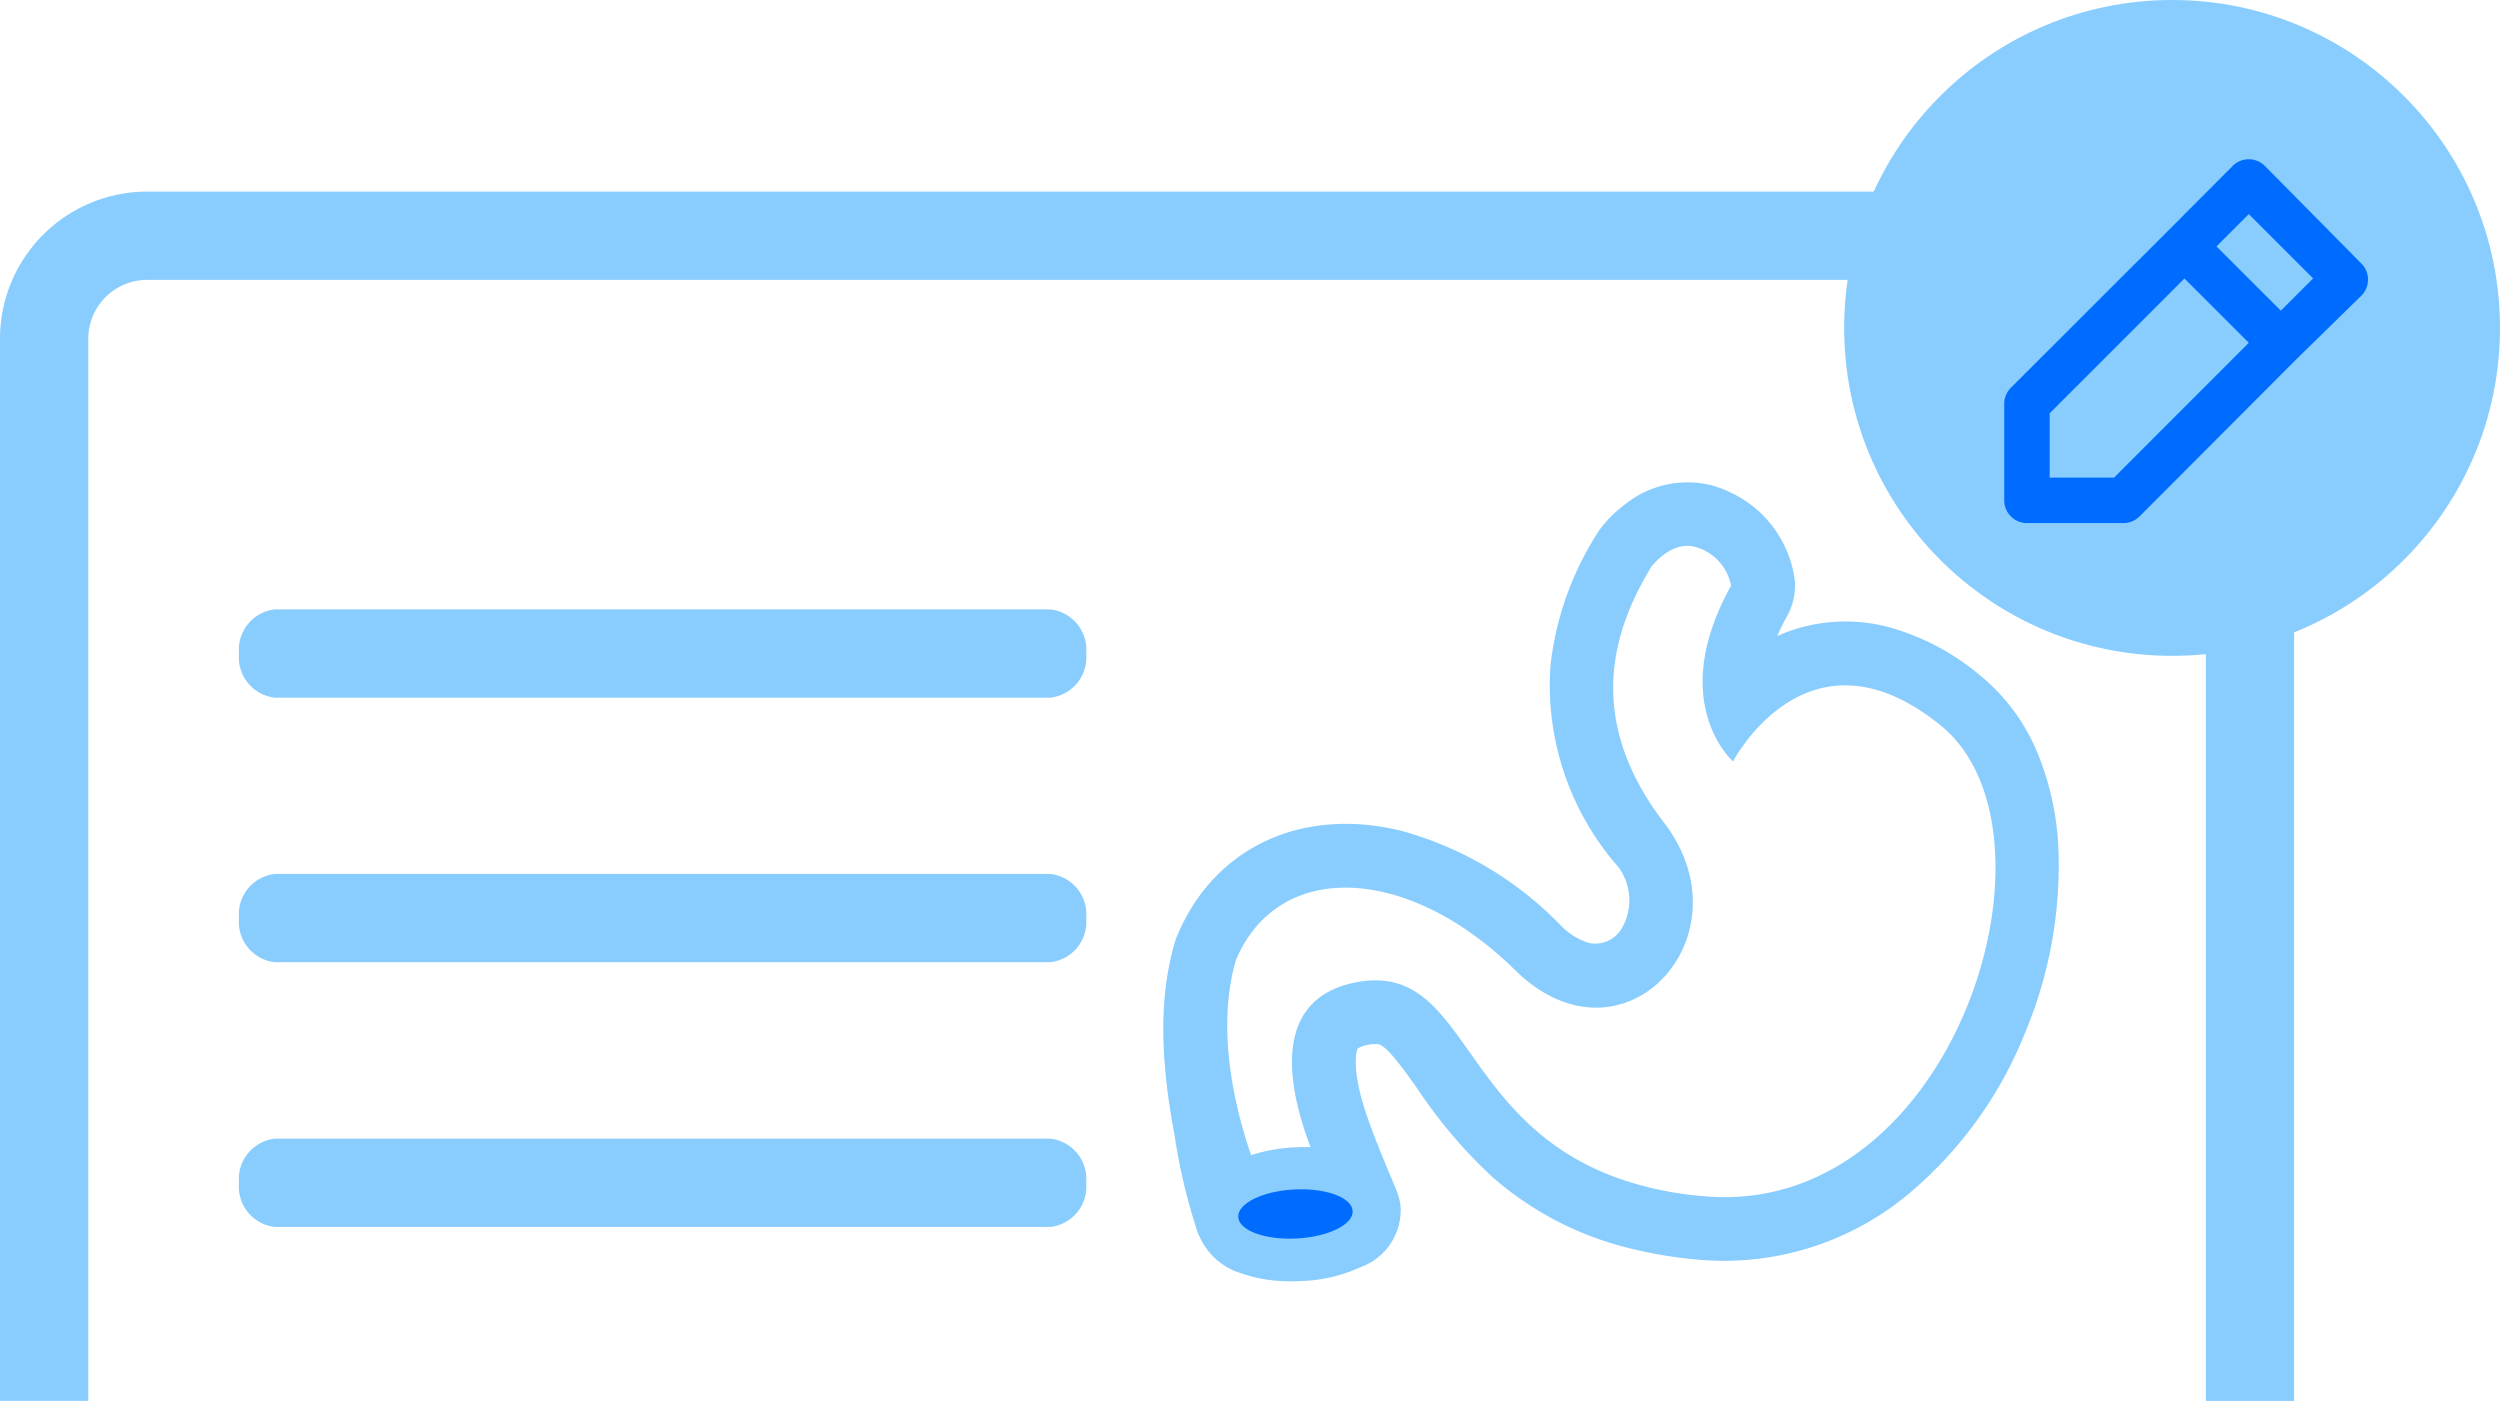 <svg xmlns="http://www.w3.org/2000/svg" width="141.588" height="79.342" viewBox="0 0 141.588 79.342">
  <g id="グループ_19690" data-name="グループ 19690" transform="translate(-330.004 -3617.658)">
    <g id="グループ_19649" data-name="グループ 19649" transform="translate(330.002 3617.658)">
      <path id="前面オブジェクトで型抜き_1" data-name="前面オブジェクトで型抜き 1" d="M129.93,68.49h0l-5,0V8.329A3.335,3.335,0,0,0,121.6,5H8.331A3.335,3.335,0,0,0,5,8.329v60.16H0V8.329A8.339,8.339,0,0,1,8.331,0H121.6a8.338,8.338,0,0,1,8.327,8.329V68.49Z" transform="translate(0.002 10.851)" fill="#89cdff"/>
      <path id="線_22" data-name="線 22" d="M44.451,3.5H.531A2.3,2.3,0,0,1-1.5,1,2.3,2.3,0,0,1,.531-1.5h43.92A2.3,2.3,0,0,1,46.482,1,2.3,2.3,0,0,1,44.451,3.5Z" transform="translate(15.037 36.013)" fill="#89cdff"/>
      <path id="線_23" data-name="線 23" d="M44.451,3.5H.531A2.3,2.3,0,0,1-1.5,1,2.3,2.3,0,0,1,.531-1.5h43.92A2.3,2.3,0,0,1,46.482,1,2.3,2.3,0,0,1,44.451,3.5Z" transform="translate(15.037 50.996)" fill="#89cdff"/>
      <path id="線_24" data-name="線 24" d="M44.451,3.5H.531A2.3,2.3,0,0,1-1.5,1,2.3,2.3,0,0,1,.531-1.5h43.92A2.3,2.3,0,0,1,46.482,1,2.3,2.3,0,0,1,44.451,3.5Z" transform="translate(15.037 65.989)" fill="#89cdff"/>
      <circle id="楕円形_4154" data-name="楕円形 4154" cx="18.572" cy="18.572" r="18.572" transform="translate(104.446)" fill="#89cdff"/>
      <path id="edit-alt" d="M5.265,22.6h5.458a1.287,1.287,0,0,0,.914-.373L20.545,13.3h0L24.2,9.725a1.287,1.287,0,0,0,0-1.828L18.742,2.375a1.287,1.287,0,0,0-1.828,0l-3.63,3.643h0L4.351,14.938a1.287,1.287,0,0,0-.373.914V21.31A1.287,1.287,0,0,0,5.265,22.6ZM17.829,5.1l3.643,3.643-1.828,1.828L16,6.932ZM6.552,16.38l7.633-7.633,3.643,3.643L10.2,20.023H6.552Z" transform="translate(109.534 7.025)" fill="#006cff"/>
    </g>
    <g id="グループ_19650" data-name="グループ 19650" transform="translate(-20.957 -4)">
      <g id="グループ_19236" data-name="グループ 19236" transform="matrix(0.998, 0.07, -0.07, 0.998, 419.099, 3647.031)">
        <path id="合体_11" data-name="合体 11" d="M5.477,46.467a3.77,3.77,0,0,1-2.555-1.924,1.314,1.314,0,0,1-.078-.123A32.694,32.694,0,0,1,1.105,38.9C.02,34.746-.332,31.281.352,28.057a2.962,2.962,0,0,1,.113-.393c1.723-5.16,6.555-7.838,12.3-6.822a19.879,19.879,0,0,1,9.266,4.65,3.786,3.786,0,0,0,1.715.93,1.73,1.73,0,0,0,1.8-.961,3.142,3.142,0,0,0-.723-3.732,15.607,15.607,0,0,1-4.344-10.854,17.5,17.5,0,0,1,2.09-7.566c.051-.094.1-.187.156-.279a7.016,7.016,0,0,1,1.383-1.572A5.647,5.647,0,0,1,28.8.082a5.448,5.448,0,0,1,1.055.3,6.407,6.407,0,0,1,4.074,4.7,3.565,3.565,0,0,1-.293,2.119,10.127,10.127,0,0,0-.465,1.137,9.535,9.535,0,0,1,6.191-.951A13.684,13.684,0,0,1,44.8,9.779a11.122,11.122,0,0,1,3.484,4.051,16.092,16.092,0,0,1,1.555,5.006A24.483,24.483,0,0,1,48.762,29.68a23.023,23.023,0,0,1-6.16,9.83,16.312,16.312,0,0,1-11.527,4.361,24.519,24.519,0,0,1-3.723-.352,18.375,18.375,0,0,1-8.176-3.535,27.764,27.764,0,0,1-4.52-4.631c-.836-1.021-1.871-2.283-2.379-2.377a1.68,1.68,0,0,0-.586.072,1.49,1.49,0,0,0-.578.248c-.082.154-.238,1.148.57,3.244.656,1.7,2.18,4.6,2.18,4.613.008.029.023.059.031.088a2.915,2.915,0,0,1,.277.934,3.44,3.44,0,0,1-2.066,3.475,8.6,8.6,0,0,1-3.238,1,10.062,10.062,0,0,1-1.285.084A7.805,7.805,0,0,1,5.477,46.467Zm22.5-6.5a19.655,19.655,0,0,0,3.2.3c14.273.342,19.5-21.979,11.566-27.527S31.168,15.6,31.168,15.6s-4.023-3.049-.809-9.914a2.816,2.816,0,0,0-1.82-1.955,2.487,2.487,0,0,0-.371-.1c-1.418-.25-2.391,1.313-2.391,1.313-1.465,2.883-3.625,8.342,1.738,14.389,5.367,6.07-1.332,14.463-7.832,8.912s-13.836-5.3-15.809.568c-.844,3.98.531,8.322,1.637,10.93a9.4,9.4,0,0,1,2.426-.613c.3-.037.605-.062.9-.074-1.449-3.129-2.926-8.191,1.914-9.488a5.519,5.519,0,0,1,1.422-.2C17.328,29.361,17.863,38.184,27.973,39.963Z" transform="translate(0 0)" fill="#89cdff"/>
      </g>
      <ellipse id="楕円形_4155" data-name="楕円形 4155" cx="3.244" cy="1.39" rx="3.244" ry="1.39" transform="translate(421.016 3689.194) rotate(-3)" fill="#006cff"/>
    </g>
  </g>
</svg>

